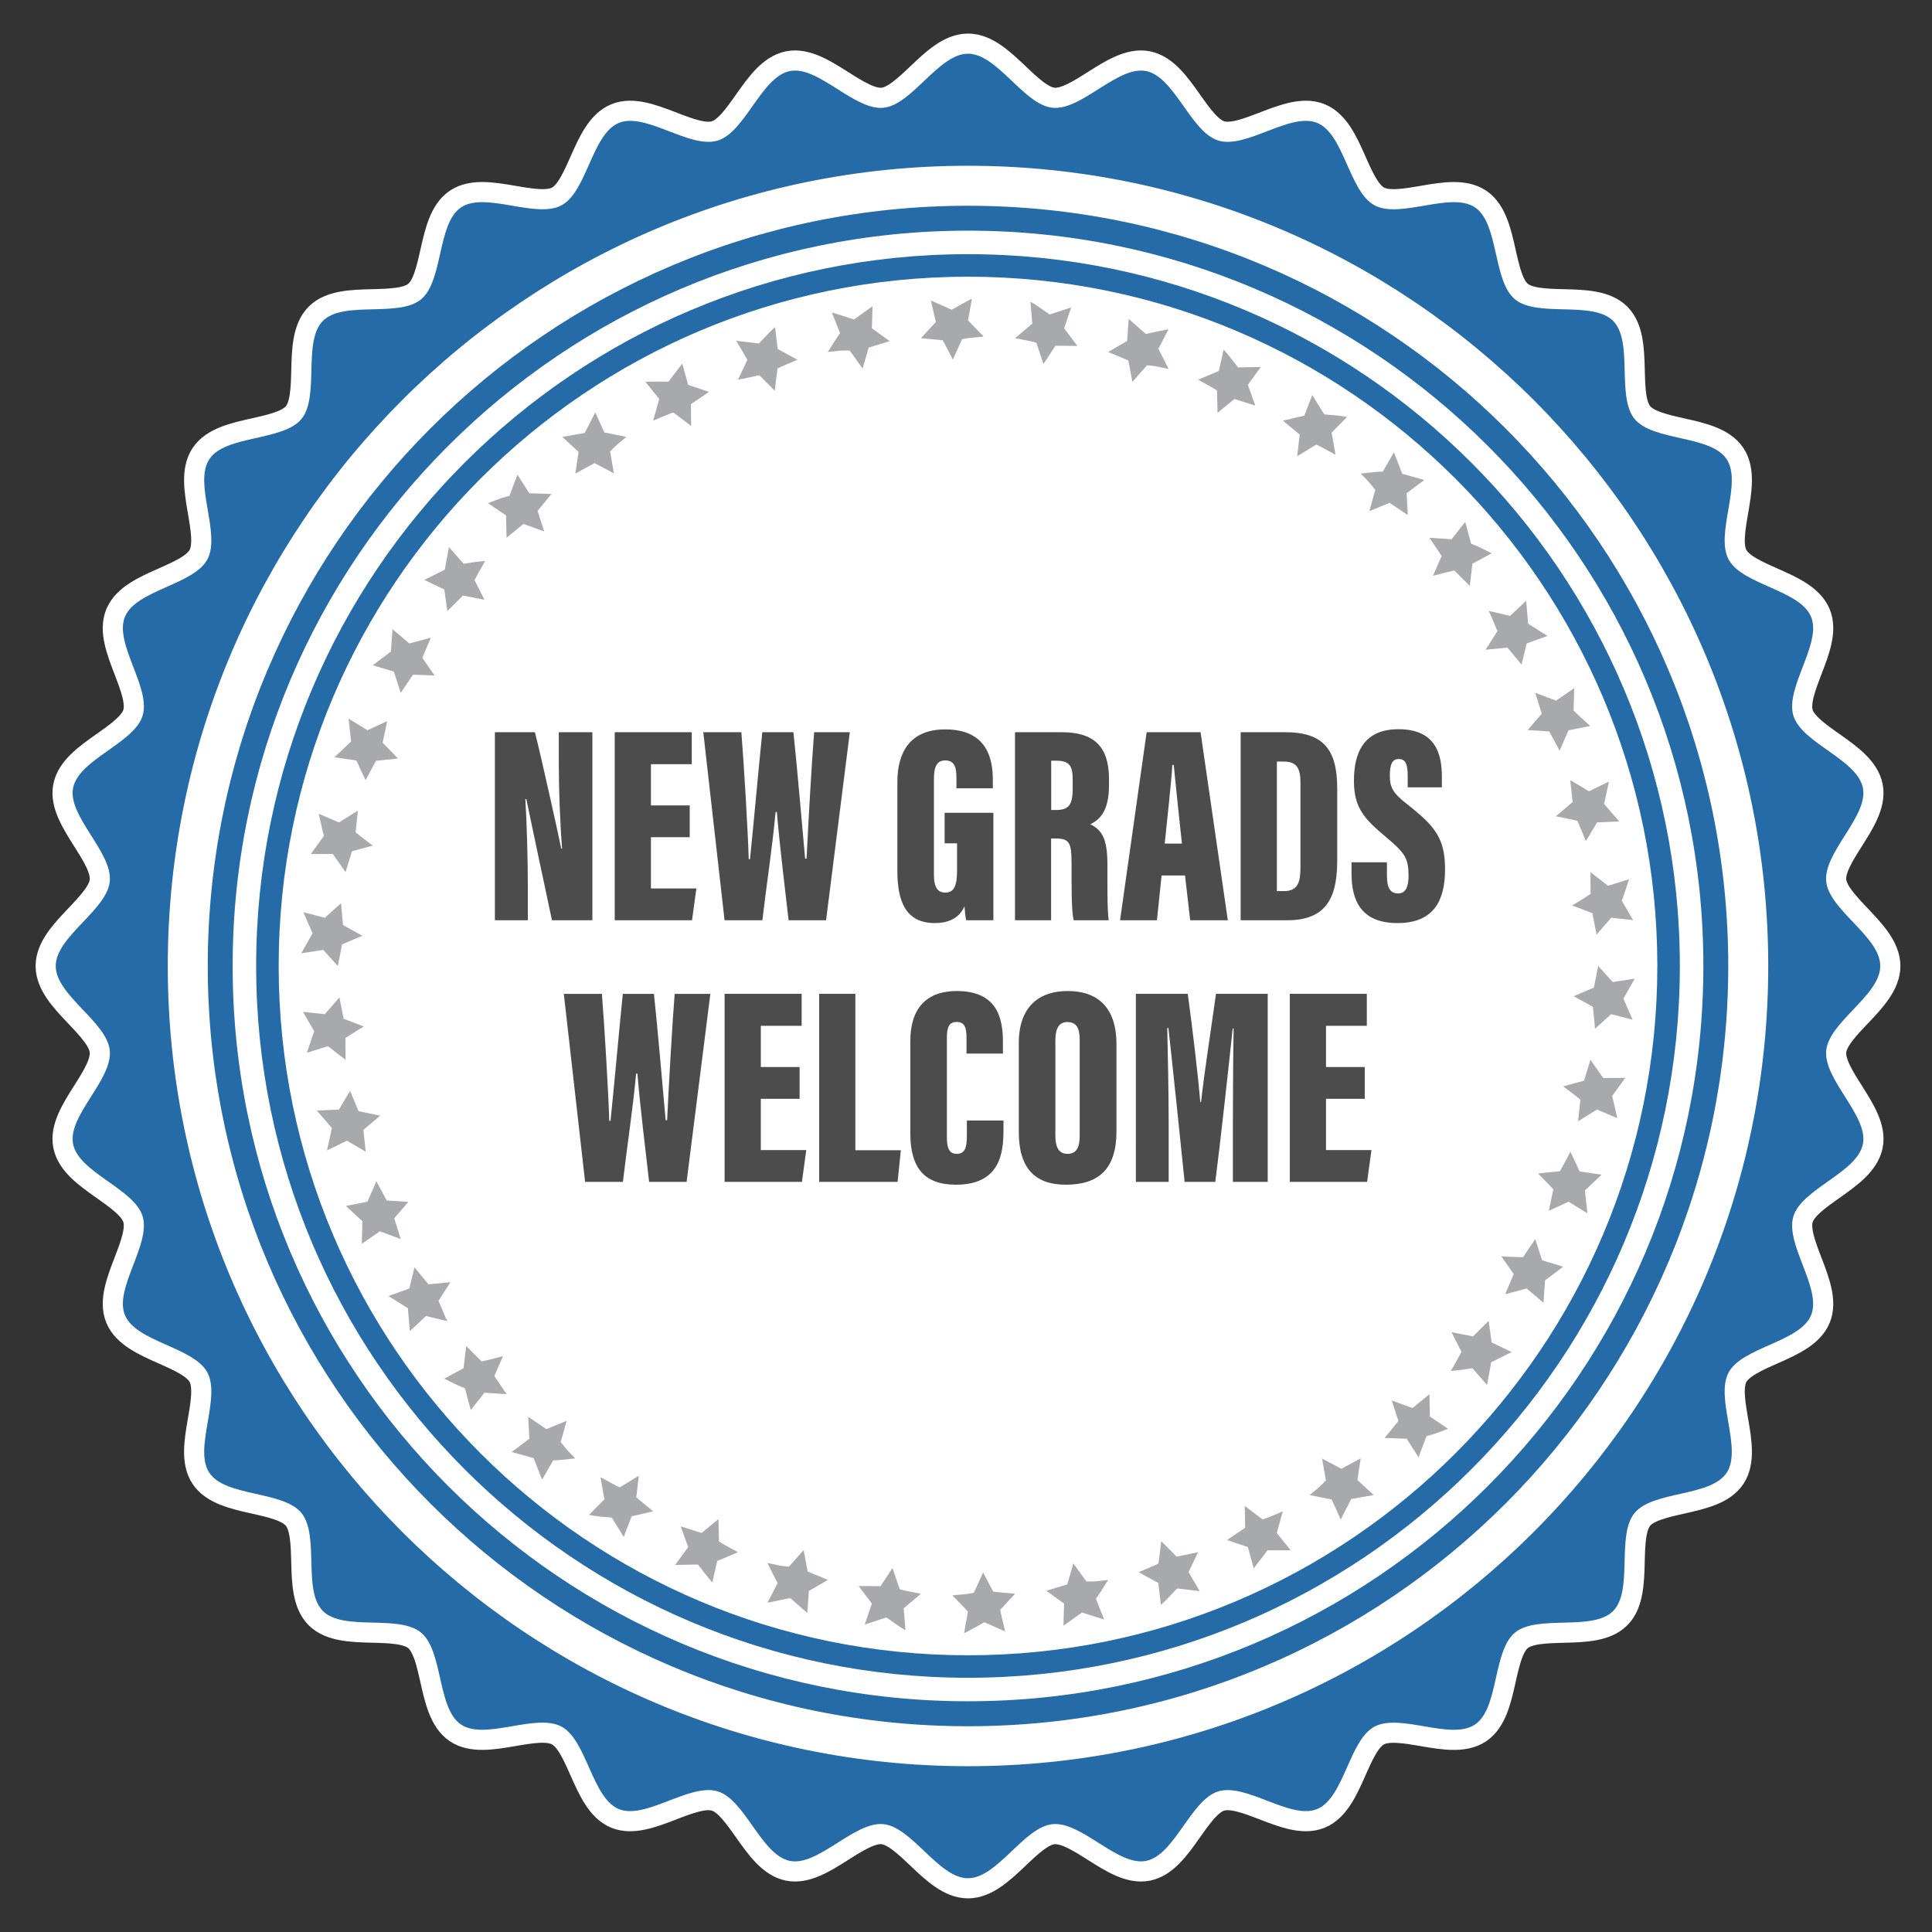 <?xml version="1.0" encoding="utf-8"?>
<!-- Generator: Adobe Illustrator 27.2.0, SVG Export Plug-In . SVG Version: 6.00 Build 0)  -->
<svg version="1.1" id="Layer_1" xmlns="http://www.w3.org/2000/svg" xmlns:xlink="http://www.w3.org/1999/xlink" x="0px" y="0px"
	 viewBox="0 0 288 288" enable-background="new 0 0 288 288" xml:space="preserve">
<rect x="0" y="0" width="288" height="288" fill="#333333" stroke="none"/>
<g>
	<g>
		<path fill="none" stroke="#FFFFFF" stroke-width="6" stroke-miterlimit="10" d="M280.29,143.997c0,4.373-7.646,8.34-8.061,12.606
			c-0.424,4.345,6.306,9.713,5.472,13.931c-0.844,4.273-9.12,6.674-10.365,10.789c-1.26,4.169,4.285,10.756,2.634,14.736
			c-1.666,4.014-10.25,4.737-12.292,8.541c-2.043,3.824,2.105,11.369-0.299,14.962c-2.412,3.6-10.971,2.641-13.714,5.98
			c-2.758,3.345-0.15,11.562-3.21,14.618c-3.06,3.065-11.269,0.459-14.618,3.207c-3.338,2.745-2.373,11.306-5.979,13.717
			c-3.59,2.4-11.133-1.747-14.966,0.302c-3.796,2.036-4.523,10.618-8.544,12.287c-3.976,1.643-10.562-3.902-14.727-2.641
			c-4.113,1.246-6.513,9.523-10.786,10.372c-4.209,0.831-9.58-5.9-13.929-5.48c-4.265,0.416-8.23,8.062-12.609,8.062
			c-4.373,0-8.342-7.646-12.607-8.062c-4.347-0.421-9.713,6.311-13.932,5.48c-4.269-0.849-6.663-9.126-10.784-10.373
			c-4.166-1.261-10.754,4.284-14.735,2.642c-4.015-1.669-4.741-10.251-8.546-12.292c-3.822-2.05-11.375,2.101-14.963-0.304
			c-3.596-2.412-2.636-10.971-5.98-13.718c-3.352-2.747-11.556-0.148-14.615-3.208c-3.059-3.056-0.457-11.265-3.206-14.618
			c-2.746-3.334-11.305-2.372-13.717-5.978c-2.401-3.587,1.752-11.132-0.299-14.959c-2.043-3.807-10.621-4.534-12.286-8.547
			c-1.655-3.977,3.898-10.564,2.634-14.732c-1.242-4.11-9.521-6.511-10.368-10.784c-0.833-4.213,5.9-9.586,5.472-13.926
			c-0.407-4.271-8.059-8.238-8.059-12.611c0-4.371,7.651-8.342,8.059-12.609c0.429-4.342-6.305-9.715-5.472-13.929
			c0.847-4.278,9.126-6.673,10.368-10.785c1.264-4.172-4.289-10.759-2.634-14.736c1.665-4.014,10.243-4.74,12.286-8.548
			c2.051-3.824-2.103-11.371,0.305-14.958c2.408-3.603,10.972-2.643,13.721-5.979c2.746-3.35,0.143-11.563,3.201-14.625
			c3.061-3.054,11.271-0.451,14.616-3.199c3.342-2.747,2.381-11.307,5.983-13.719c3.588-2.402,11.132,1.745,14.965-0.302
			c3.799-2.039,4.525-10.623,8.541-12.283c3.979-1.654,10.563,3.895,14.729,2.633c4.121-1.248,6.516-9.521,10.784-10.366
			c4.212-0.833,9.585,5.896,13.932,5.475c4.265-0.415,8.233-8.062,12.607-8.062c4.379,0,8.345,7.648,12.609,8.062
			c4.349,0.422,9.709-6.308,13.929-5.475c4.273,0.845,6.673,9.118,10.795,10.366c4.162,1.263,10.747-4.287,14.73-2.633
			c4.013,1.667,4.746,10.244,8.543,12.285c3.824,2.05,11.371-2.1,14.96,0.3c3.606,2.412,2.64,10.975,5.986,13.719
			c3.344,2.751,11.552,0.146,14.612,3.204c3.061,3.069,0.457,11.272,3.207,14.62c2.744,3.341,11.302,2.381,13.714,5.983
			c2.402,3.592-1.746,11.135,0.299,14.963c2.04,3.799,10.626,4.527,12.29,8.544c1.649,3.981-3.895,10.567-2.636,14.731
			c1.245,4.112,9.522,6.516,10.365,10.785c0.834,4.214-5.896,9.587-5.472,13.929C272.645,135.655,280.29,139.626,280.29,143.997z"/>
		<path fill="#256BA7" d="M280.29,143.997c0,4.373-7.646,8.34-8.061,12.606c-0.424,4.345,6.306,9.713,5.472,13.931
			c-0.844,4.273-9.12,6.674-10.365,10.789c-1.26,4.169,4.285,10.756,2.634,14.736c-1.666,4.014-10.25,4.737-12.292,8.541
			c-2.043,3.824,2.105,11.369-0.299,14.962c-2.412,3.6-10.971,2.641-13.714,5.98c-2.758,3.345-0.15,11.562-3.21,14.618
			c-3.06,3.065-11.269,0.459-14.618,3.207c-3.338,2.745-2.373,11.306-5.979,13.717c-3.59,2.4-11.133-1.747-14.966,0.302
			c-3.796,2.036-4.523,10.618-8.544,12.287c-3.976,1.643-10.562-3.902-14.727-2.641c-4.113,1.246-6.513,9.523-10.786,10.372
			c-4.209,0.831-9.58-5.9-13.929-5.48c-4.265,0.416-8.23,8.062-12.609,8.062c-4.373,0-8.342-7.646-12.607-8.062
			c-4.347-0.421-9.713,6.311-13.932,5.48c-4.269-0.849-6.663-9.126-10.784-10.373c-4.166-1.261-10.754,4.284-14.735,2.642
			c-4.015-1.669-4.741-10.251-8.546-12.292c-3.822-2.05-11.375,2.101-14.963-0.304c-3.596-2.412-2.636-10.971-5.98-13.718
			c-3.352-2.747-11.556-0.148-14.615-3.208c-3.059-3.056-0.457-11.265-3.206-14.618c-2.746-3.334-11.305-2.372-13.717-5.978
			c-2.401-3.587,1.752-11.132-0.299-14.959c-2.043-3.807-10.621-4.534-12.286-8.547c-1.655-3.977,3.898-10.564,2.634-14.732
			c-1.242-4.11-9.521-6.511-10.368-10.784c-0.833-4.213,5.9-9.586,5.472-13.926c-0.407-4.271-8.059-8.238-8.059-12.611
			c0-4.371,7.651-8.342,8.059-12.609c0.429-4.342-6.305-9.715-5.472-13.929c0.847-4.278,9.126-6.673,10.368-10.785
			c1.264-4.172-4.289-10.759-2.634-14.736c1.665-4.014,10.243-4.74,12.286-8.548c2.051-3.824-2.103-11.371,0.305-14.958
			c2.408-3.603,10.972-2.643,13.721-5.979c2.746-3.35,0.143-11.563,3.201-14.625c3.061-3.054,11.271-0.451,14.616-3.199
			c3.342-2.747,2.381-11.307,5.983-13.719c3.588-2.402,11.132,1.745,14.965-0.302c3.799-2.039,4.525-10.623,8.541-12.283
			c3.979-1.654,10.563,3.895,14.729,2.633c4.121-1.248,6.516-9.521,10.784-10.366c4.212-0.833,9.585,5.896,13.932,5.475
			c4.265-0.415,8.233-8.062,12.607-8.062c4.379,0,8.345,7.648,12.609,8.062c4.349,0.422,9.709-6.308,13.929-5.475
			c4.273,0.845,6.673,9.118,10.795,10.366c4.162,1.263,10.747-4.287,14.73-2.633c4.013,1.667,4.746,10.244,8.543,12.285
			c3.824,2.05,11.371-2.1,14.96,0.3c3.606,2.412,2.64,10.975,5.986,13.719c3.344,2.751,11.552,0.146,14.612,3.204
			c3.061,3.069,0.457,11.272,3.207,14.62c2.744,3.341,11.302,2.381,13.714,5.983c2.402,3.592-1.746,11.135,0.299,14.963
			c2.04,3.799,10.626,4.527,12.29,8.544c1.649,3.981-3.895,10.567-2.636,14.731c1.245,4.112,9.522,6.516,10.365,10.785
			c0.834,4.214-5.896,9.587-5.472,13.929C272.645,135.655,280.29,139.626,280.29,143.997z"/>
	</g>
	<path fill="#FFFFFF" d="M263.588,143.997c0,65.881-53.416,119.289-119.295,119.289c-65.883,0-119.283-53.408-119.283-119.289
		c0-65.879,53.4-119.287,119.283-119.287C210.172,24.71,263.588,78.118,263.588,143.997z"/>
	<path fill="#256BA7" d="M257.627,143.997c0,62.586-50.741,113.331-113.332,113.331c-62.588,0-113.324-50.745-113.324-113.331
		c0-62.585,50.736-113.325,113.324-113.325C206.886,30.671,257.627,81.412,257.627,143.997z"/>
	<path fill="#FFFFFF" d="M253.918,143.997c0,60.534-49.082,109.609-109.623,109.609c-60.536,0-109.616-49.075-109.616-109.609
		c0-60.536,49.08-109.614,109.616-109.614C204.836,34.382,253.918,83.46,253.918,143.997z"/>
	<path fill="#256BA7" d="M250.412,143.997c0,58.601-47.516,106.106-106.117,106.106c-58.603,0-106.11-47.506-106.11-106.106
		c0-58.6,47.508-106.107,106.11-106.107C202.896,37.889,250.412,85.397,250.412,143.997z"/>
	<path fill="#FFFFFF" d="M247.056,143.997c0,56.745-46.015,102.752-102.767,102.752c-56.747,0-102.748-46.007-102.748-102.752
		c0-56.743,46.001-102.749,102.748-102.749C201.041,41.248,247.056,87.253,247.056,143.997z"/>
</g>
<g>
	<path fill="#4C4C4D" d="M73.772,137.181v-28.031h5.965c0.89,3.42,3.699,16.116,3.921,17.347h0.131
		c-0.299-3.729-0.491-8.829-0.491-12.742v-4.605h5.006v28.031h-6.021c-0.582-2.667-3.646-17.171-3.827-18.068h-0.145
		c0.21,3.299,0.375,8.875,0.375,13.281v4.788H73.772z"/>
	<path fill="#4C4C4D" d="M102.813,124.8h-5.779v7.641h6.774l-0.647,4.74H91.636v-28.031h11.484v4.767h-6.085v6.144h5.779V124.8z"/>
	<path fill="#4C4C4D" d="M108.01,137.181l-3.173-28.031h5.677c0.396,5.013,0.963,14.509,1.1,18.933h0.187
		c0.566-5.487,1.238-13.118,1.832-18.933h4.64c0.577,5.477,1.218,13.009,1.745,18.841h0.217c0.248-5.229,0.76-14.203,1.126-18.841
		h5.322l-3.542,28.031h-5.587c-0.55-4.919-1.252-10.34-1.75-16.136h-0.187c-0.54,5.705-1.381,11.069-1.973,16.136H108.01z"/>
	<path fill="#4C4C4D" d="M148.082,137.181h-4.053c-0.126-0.489-0.21-1.487-0.252-2.075c-0.887,1.968-2.687,2.495-4.42,2.495
		c-4.363,0-5.589-3.246-5.589-7.826v-13.189c0-4.299,1.779-7.857,7.127-7.857c6.455,0,7.104,4.697,7.104,7.524v1.261h-5.428v-1.543
		c0-1.359-0.166-2.618-1.662-2.618c-1.234,0-1.689,0.903-1.689,2.729v14.369c0,1.908,0.615,2.607,1.689,2.607
		c1.312,0,1.759-1.02,1.759-3.325v-4.02h-1.855v-4.549h7.269V137.181z"/>
	<path fill="#4C4C4D" d="M156.686,124.995v12.186h-5.383v-28.031h6.994c4.698,0,7.02,2.063,7.02,6.965v1.008
		c0,3.996-1.595,5.183-2.797,5.75c1.743,0.842,2.562,2.124,2.562,6.036c0,2.706-0.042,6.798,0.192,8.272h-5.215
		c-0.349-1.267-0.324-4.917-0.324-8.495c0-3.154-0.36-3.691-2.414-3.691H156.686z M156.7,120.747h0.668
		c1.801,0,2.535-0.569,2.535-3.178v-1.354c0-1.881-0.378-2.817-2.361-2.817H156.7V120.747z"/>
	<path fill="#4C4C4D" d="M173.153,130.509l-0.69,6.671h-5.497l3.964-28.031h8.039l4.058,28.031h-5.608l-0.771-6.671H173.153z
		 M176.188,125.754c-0.398-3.586-0.957-9.042-1.22-11.727h-0.212c-0.097,1.954-0.762,8.26-1.133,11.727H176.188z"/>
	<path fill="#4C4C4D" d="M184.943,109.149h6.628c5.775,0,7.768,2.633,7.768,8.435v10.537c0,4.831-1.021,9.059-7.4,9.059h-6.995
		V109.149z M190.342,132.836h1.052c2.112,0,2.464-1.378,2.464-3.565v-12.553c0-2.07-0.465-3.196-2.506-3.196h-1.01V132.836z"/>
	<path fill="#4C4C4D" d="M206.747,128.541v1.941c0,1.844,0.457,2.7,1.687,2.7c1.242,0,1.534-1.27,1.534-2.592
		c0-2.646-0.497-3.412-3.359-5.806c-3.157-2.675-4.781-4.258-4.781-8.388c0-4.004,1.326-7.694,6.637-7.694
		c5.638,0,6.47,3.846,6.47,7.054v1.613h-5.091v-1.679c0-1.701-0.279-2.542-1.345-2.542c-0.995,0-1.316,0.856-1.316,2.444
		c0,1.688,0.307,2.521,2.625,4.33c4.122,3.239,5.602,5.058,5.602,9.674c0,4.389-1.5,8.005-7.068,8.005
		c-5.348,0-6.873-3.226-6.873-7.379v-1.68H206.747z"/>
	<path fill="#4C4C4D" d="M87.22,176.182l-3.173-28.031h5.677c0.396,5.013,0.963,14.51,1.1,18.933h0.187
		c0.566-5.487,1.238-13.117,1.832-18.933h4.64c0.577,5.477,1.218,13.009,1.745,18.841h0.217c0.248-5.229,0.76-14.203,1.126-18.841
		h5.322l-3.542,28.031h-5.587c-0.55-4.919-1.252-10.341-1.75-16.137h-0.187c-0.54,5.705-1.381,11.069-1.973,16.137H87.22z"/>
	<path fill="#4C4C4D" d="M119.193,163.801h-5.779v7.641h6.774l-0.647,4.74h-11.526V148.15H119.5v4.767h-6.085v6.144h5.779V163.801z"
		/>
	<path fill="#4C4C4D" d="M122.113,148.15h5.398v23.314h6.777l-0.481,4.717h-11.694V148.15z"/>
	<path fill="#4C4C4D" d="M149.586,167.032v1.518c0,3.536-0.651,8.052-7.078,8.052c-4.747,0-6.809-2.528-6.809-7.682v-13.745
		c0-4.876,2.432-7.445,6.922-7.445c5.921,0,6.883,3.897,6.883,7.566v1.76h-5.428v-2.392c0-1.544-0.33-2.325-1.455-2.325
		c-1.11,0-1.469,0.737-1.469,2.325v14.823c0,1.496,0.25,2.518,1.467,2.518c1.165,0,1.511-0.858,1.511-2.644v-2.329H149.586z"/>
	<path fill="#4C4C4D" d="M166.43,155.65v13.004c0,5.562-2.618,7.947-7.519,7.947c-4.65,0-7.041-2.444-7.041-7.893v-13.204
		c0-5.412,2.975-7.775,7.291-7.775C163.505,147.729,166.43,150.053,166.43,155.65z M157.323,155.043v14.328
		c0,1.731,0.594,2.634,1.798,2.634c1.257,0,1.826-0.818,1.826-2.661v-14.343c0-1.751-0.485-2.647-1.841-2.647
		C157.959,152.354,157.323,153.183,157.323,155.043z"/>
	<path fill="#4C4C4D" d="M183.786,167.251c0-4.339,0.042-10.491,0.111-13.93h-0.146c-0.586,5.608-1.825,16.964-2.59,22.86h-4.573
		c-0.619-6.129-1.828-17.691-2.414-22.932h-0.173c0.069,3.291,0.21,9.368,0.21,14.199v8.732h-4.892V148.15h7.738
		c0.73,5.33,1.551,12.327,1.87,16.123h0.116c0.432-4.058,1.363-9.947,2.224-16.123h7.708v28.031h-5.19V167.251z"/>
	<path fill="#4C4C4D" d="M203.444,163.801h-5.779v7.641h6.774l-0.646,4.74h-11.526V148.15h11.484v4.767h-6.086v6.144h5.779V163.801z
		"/>
</g>
<g>
	<path fill="#A7A9AC" d="M46.283,155.327c-0.265,0.801-0.531,1.602-0.531,1.602l3.129-0.978l2.631,2.032l-0.019-3.253
		c0,0,0.679-0.434,1.357-0.868c0.666-0.428,1.385-0.848,1.385-0.848l-3.006-1.148l-0.634-3.193l-2.171,2.509l-3.262-0.345
		l1.682,2.909c0,0-0.102,0.199-0.193,0.493C46.55,154.536,46.416,154.932,46.283,155.327z"/>
	<path fill="#A7A9AC" d="M51.726,170.043l2.792,1.647l-0.348-3.258l2.5-2.12l-3.217-0.669c0,0-0.316-0.754-0.633-1.508
		c-0.158-0.379-0.317-0.757-0.436-1.041c-0.126-0.283-0.167-0.481-0.167-0.481s-0.117,0.173-0.292,0.433
		c-0.155,0.258-0.363,0.603-0.57,0.948c-0.412,0.701-0.824,1.402-0.824,1.402l-3.305,0.151l2.244,2.594l-0.718,3.346L51.726,170.043
		z"/>
	<polygon fill="#A7A9AC" points="58.768,181.609 60.866,179.163 57.655,178.957 56.105,176.095 54.773,179.133 51.555,179.768 
		54.023,182.051 53.933,185.412 56.632,183.55 59.74,184.714 	"/>
	<path fill="#A7A9AC" d="M66.449,196.457c-0.12-0.283-0.281-0.661-0.441-1.04c-0.319-0.753-0.638-1.506-0.638-1.506l1.767-2.77
		l-3.262,0.309l-2.088-2.524l-0.77,3.15l-3.108,1.122l2.895,1.821l0.289,3.417l2.416-2.261c0,0,3.133,0.781,3.181,0.729
		C66.689,196.905,66.593,196.726,66.449,196.457z"/>
	<path fill="#A7A9AC" d="M74.979,202.156c0,0-0.803,0.212-1.606,0.424c-0.787,0.184-1.574,0.368-1.574,0.368l-2.304-2.294
		l-0.391,3.308l-2.884,1.554c0,0,0.756,0.372,1.513,0.743c0.73,0.387,1.56,0.674,1.56,0.674l0.887,3.254l2.036-2.578l3.296,0.214
		l-1.819-2.704L74.979,202.156z"/>
	<path fill="#A7A9AC" d="M83.583,214.973l0.886-3.179l-3.017,1.242l-2.714-1.827l0.172,3.257l-2.638,1.981l3.28,0.914l1.257,3.205
		l1.651-2.874c0,0,0.792-0.01,1.637-0.108c0.833-0.093,1.665-0.187,1.665-0.187s-0.57-0.579-1.14-1.158
		C84.103,215.606,83.583,214.973,83.583,214.973z"/>
	<path fill="#A7A9AC" d="M95.223,219.986l-2.833,1.728c0,0-0.193-0.072-0.466-0.207c-0.267-0.145-0.623-0.338-0.979-0.531
		c-0.715-0.388-1.431-0.775-1.431-0.775l0.581,3.298l-2.297,2.327c0,0,0.207,0.035,0.519,0.089c0.311,0.054,0.719,0.13,1.158,0.157
		c0.857,0.075,1.714,0.149,1.714,0.149l1.787,2.878l1.192-3.068l3.2-0.741l-2.515-2.081L95.223,219.986z"/>
	<path fill="#A7A9AC" d="M107.097,226.451l-2.511,2.062l-3.117-0.976l1.113,3.083l-1.936,2.665l3.393-0.065
		c0,0,2.112,2.737,2.158,2.663l0.711-3.188l3.092-1.311c0,0-2.86-1.536-2.82-1.619L107.097,226.451z"/>
	<path fill="#A7A9AC" d="M119.796,231.063l-2.192,2.481c0,0-0.204-0.022-0.509-0.054c-0.306-0.031-0.716-0.068-1.108-0.166
		c-0.795-0.166-1.59-0.331-1.59-0.331s0.374,0.748,0.747,1.495c0.193,0.376,0.386,0.751,0.53,1.033
		c0.146,0.284,0.253,0.447,0.253,0.447l-1.512,2.921c0,0,0.205-0.012,0.525-0.079c0.318-0.066,0.743-0.153,1.168-0.241
		c0.84-0.178,1.68-0.356,1.68-0.356l2.556,2.238l0.23-3.287l2.832-1.641l-3.013-1.263L119.796,231.063z"/>
	<path fill="#A7A9AC" d="M134.106,236.884l-1.06-3.144l-1.787,2.708l-3.265-0.02l1.975,2.623l-1.058,3.117l3.219-1.058
		c0,0,0.705,0.493,1.409,0.987c0.707,0.526,1.441,0.907,1.441,0.907l-0.265-3.256l2.565-2.167
		C137.281,237.581,134.091,236.983,134.106,236.884z"/>
	<path fill="#A7A9AC" d="M148.063,237.272l-1.511-2.875l-1.366,3.021c0,0-0.803,0.204-1.61,0.245
		c-0.809,0.077-1.618,0.154-1.618,0.154l2.339,2.414l-0.584,3.213c0.013,0.09,3.022-1.622,3.022-1.622l3.097,1.376l-0.744-3.207
		l2.226-2.41L148.063,237.272z"/>
	<path fill="#A7A9AC" d="M164.296,236.938c0.447-0.707,0.893-1.414,0.893-1.414s-0.808,0.086-1.615,0.172
		c-0.399,0.06-0.814,0.041-1.12,0.047c-0.307,0.002-0.512,0.003-0.512,0.003l-1.932-2.688l-0.914,3.121l-3.125,0.956l2.654,1.916
		l-0.1,3.293l2.766-1.97c0,0,0.817,0.261,1.635,0.522c0.414,0.129,0.827,0.259,1.137,0.356c0.314,0.106,0.516,0.138,0.516,0.138
		l-1.213-3.064c0,0,0.119-0.165,0.298-0.413C163.837,237.647,164.066,237.293,164.296,236.938z"/>
	<path fill="#A7A9AC" d="M178.596,231.383l-3.196,0.666l-2.291-2.3l-0.413,3.291c0.034,0.092-2.972,1.317-2.972,1.317l2.944,1.611
		l0.387,3.244c0,0,0.644-0.521,1.232-1.176c0.593-0.623,1.185-1.246,1.185-1.246l3.367,0.398l-1.659-2.844L178.596,231.383z"/>
	<path fill="#A7A9AC" d="M191.228,225.29c0,0-2.98,1.288-3.021,1.203l-2.645-1.999l0.05,3.247l-2.706,1.828l3.106,1.051l0.88,3.173
		l2.062-2.693c0,0,3.452,0.042,3.424-0.037l-2.053-2.542L191.228,225.29z"/>
	<path fill="#A7A9AC" d="M202.832,217.397l-2.874,1.558l-2.876-1.53l0.57,3.256c0,0-0.563,0.599-1.17,1.142
		c-0.626,0.518-1.251,1.036-1.251,1.036s3.295,0.707,3.27,0.642l1.355,3.02l1.567-3.068l3.349-0.593l-2.427-2.231L202.832,217.397z"
		/>
	<path fill="#A7A9AC" d="M213.085,207.822l-2.511,2.062c0,0-0.762-0.25-1.552-0.545c-0.777-0.29-1.555-0.579-1.555-0.579
		l0.993,3.079l-2.07,2.52l3.294,0.107l1.772,2.769l1.197-3.158c0,0,0.843-0.215,1.639-0.495c0.788-0.296,1.575-0.593,1.575-0.593
		l-2.714-1.831L213.085,207.822z"/>
	<path fill="#A7A9AC" d="M221.906,196.905l-2.32,2.311l-3.211-0.629l1.487,2.935c0,0-1.553,2.888-1.626,2.834
		c0,0,0.859-0.042,1.649-0.161c0.803-0.117,1.606-0.233,1.606-0.233l2.181,2.49l0.619-3.377l3.053-1.53l-2.98-1.425L221.906,196.905
		z"/>
	<path fill="#A7A9AC" d="M228.855,184.714l-1.822,2.695c0,0-0.806-0.024-1.612-0.047c-0.808-0.038-1.616-0.076-1.616-0.076
		l1.84,2.643l-1.269,2.998l3.203-0.852l2.501,2.124l0.245-3.355c0,0,0.188-0.112,0.431-0.303c0.25-0.189,0.584-0.44,0.918-0.692
		c0.672-0.512,1.344-1.024,1.344-1.024l-3.137-0.954L228.855,184.714z"/>
	<path fill="#A7A9AC" d="M235.471,174.627c0,0-0.34-0.739-0.68-1.478c-0.172-0.364-0.344-0.728-0.473-1
		c-0.128-0.271-0.24-0.458-0.24-0.458s-0.065,0.192-0.221,0.46c-0.146,0.271-0.342,0.632-0.537,0.993
		c-0.389,0.719-0.779,1.438-0.779,1.438l-3.266,0.343l2.276,2.361l-0.669,3.208l2.94-1.36l2.815,1.734l-0.382-3.402l2.489-2.357
		L235.471,174.627z"/>
	<path fill="#A7A9AC" d="M238.991,160.694l-1.908-2.711l-0.953,3.113l-3.107,0.842c0,0,0.65,0.492,1.299,0.983
		c0.632,0.499,1.263,0.999,1.263,0.999l-0.344,3.234l2.822-1.759l3.015,1.285c0,0-0.184-0.824-0.368-1.647
		c-0.093-0.407-0.186-0.814-0.256-1.119c-0.071-0.304-0.149-0.512-0.149-0.512l1.967-2.728L238.991,160.694z"/>
	<polygon fill="#A7A9AC" points="240.414,146.391 238.238,143.996 237.601,147.212 234.584,148.505 237.456,150.089 
		237.766,153.351 240.172,151.182 243.374,152.006 242.002,148.871 243.682,145.887 	"/>
	<path fill="#A7A9AC" d="M242.312,132.664c0.265-0.801,0.531-1.602,0.531-1.602l-3.128,0.978l-2.631-2.032l0.019,3.253
		c0,0-0.678,0.434-1.357,0.868c-0.666,0.428-1.384,0.848-1.384,0.848l3.006,1.148l0.634,3.193l2.171-2.508l3.262,0.345l-1.682-2.909
		c0,0,0.102-0.199,0.193-0.493C242.045,133.455,242.178,133.06,242.312,132.664z"/>
	<path fill="#A7A9AC" d="M236.869,117.948l-2.792-1.647l0.348,3.258l-2.5,2.12l3.217,0.669c0,0,0.316,0.754,0.632,1.508
		c0.159,0.379,0.317,0.757,0.436,1.042c0.126,0.283,0.167,0.481,0.167,0.481s0.117-0.173,0.292-0.433
		c0.155-0.258,0.363-0.603,0.57-0.948c0.412-0.701,0.824-1.402,0.824-1.402l3.305-0.151l-2.244-2.594l0.718-3.346L236.869,117.948z"
		/>
	<polygon fill="#A7A9AC" points="229.827,106.383 227.729,108.829 230.94,109.035 232.49,111.896 233.822,108.858 237.04,108.223 
		234.572,105.941 234.662,102.579 231.962,104.441 228.855,103.277 	"/>
	<path fill="#A7A9AC" d="M222.146,91.534c0.12,0.284,0.281,0.661,0.441,1.04c0.319,0.753,0.638,1.506,0.638,1.506l-1.767,2.771
		l3.262-0.309l2.088,2.525l0.77-3.15l3.108-1.122l-2.895-1.822l-0.289-3.417l-2.416,2.261c0,0-3.133-0.78-3.181-0.729
		C221.906,91.087,222.002,91.266,222.146,91.534z"/>
	<path fill="#A7A9AC" d="M216.381,80.383l-3.295-0.214l1.819,2.704l-1.289,2.962c0,0,0.803-0.212,1.606-0.424
		c0.787-0.184,1.574-0.368,1.574-0.368l2.304,2.294l0.392-3.308l2.884-1.554c0,0-0.756-0.371-1.513-0.743
		c-0.73-0.387-1.56-0.674-1.56-0.674l-0.887-3.254L216.381,80.383z"/>
	<path fill="#A7A9AC" d="M205.012,73.018l-0.887,3.179l3.017-1.241l2.714,1.827l-0.172-3.257l2.638-1.981l-3.281-0.914l-1.257-3.205
		l-1.651,2.874c0,0-0.792,0.009-1.637,0.108c-0.833,0.093-1.665,0.187-1.665,0.187s0.57,0.579,1.14,1.158
		C204.492,72.385,205.012,73.018,205.012,73.018z"/>
	<path fill="#A7A9AC" d="M193.372,68.006l2.833-1.728c0,0,0.193,0.072,0.467,0.207c0.267,0.145,0.623,0.338,0.979,0.53
		c0.715,0.388,1.43,0.775,1.43,0.775l-0.58-3.298l2.297-2.326c0,0-0.208-0.036-0.519-0.089c-0.31-0.053-0.719-0.13-1.158-0.157
		c-0.857-0.075-1.714-0.149-1.714-0.149l-1.787-2.877l-1.192,3.068l-3.2,0.742l2.515,2.081L193.372,68.006z"/>
	<path fill="#A7A9AC" d="M181.498,61.54l2.511-2.062l3.117,0.976l-1.112-3.083l1.935-2.665l-3.392,0.065
		c0,0-2.112-2.737-2.158-2.663l-0.711,3.188l-3.091,1.311c0,0,2.86,1.536,2.819,1.62L181.498,61.54z"/>
	<path fill="#A7A9AC" d="M168.799,56.928l2.192-2.481c0,0,0.203,0.022,0.509,0.054c0.306,0.031,0.716,0.068,1.108,0.166
		c0.795,0.166,1.591,0.331,1.591,0.331s-0.374-0.748-0.748-1.495c-0.193-0.376-0.385-0.751-0.53-1.033
		c-0.146-0.284-0.253-0.447-0.253-0.447l1.512-2.921c0,0-0.204,0.011-0.525,0.079c-0.319,0.066-0.743,0.153-1.168,0.24
		c-0.84,0.178-1.68,0.356-1.68,0.356l-2.556-2.238l-0.23,3.287l-2.832,1.641l3.013,1.263L168.799,56.928z"/>
	<path fill="#A7A9AC" d="M154.489,51.107l1.06,3.144l1.787-2.708l3.264,0.02l-1.975-2.623l1.058-3.117l-3.219,1.058
		c0,0-0.705-0.493-1.409-0.987c-0.707-0.526-1.441-0.907-1.441-0.907l0.265,3.256l-2.565,2.167
		C151.314,50.41,154.504,51.008,154.489,51.107z"/>
	<path fill="#A7A9AC" d="M140.532,50.719l1.511,2.875l1.366-3.021c0,0,0.803-0.204,1.61-0.245c0.809-0.077,1.618-0.154,1.618-0.154
		l-2.339-2.414l0.584-3.212c-0.013-0.091-3.022,1.622-3.022,1.622l-3.097-1.376L139.506,48l-2.226,2.41L140.532,50.719z"/>
	<path fill="#A7A9AC" d="M124.299,51.054c-0.447,0.707-0.893,1.414-0.893,1.414s0.808-0.086,1.615-0.172
		c0.399-0.061,0.814-0.041,1.12-0.047c0.307-0.002,0.512-0.003,0.512-0.003l1.932,2.688l0.915-3.121l3.124-0.955l-2.654-1.916
		l0.099-3.293l-2.766,1.971c0,0-0.818-0.261-1.635-0.523c-0.414-0.13-0.827-0.259-1.137-0.356c-0.313-0.106-0.516-0.138-0.516-0.138
		l1.213,3.064c0,0-0.119,0.165-0.298,0.413C124.758,50.344,124.529,50.699,124.299,51.054z"/>
	<path fill="#A7A9AC" d="M109.999,56.608l3.196-0.666l2.291,2.3l0.413-3.291c-0.034-0.092,2.972-1.317,2.972-1.317l-2.944-1.611
		l-0.387-3.244c0,0-0.644,0.521-1.232,1.176c-0.593,0.623-1.186,1.246-1.186,1.246l-3.367-0.398l1.658,2.844L109.999,56.608z"/>
	<path fill="#A7A9AC" d="M97.367,62.702c0,0,2.98-1.288,3.021-1.203l2.645,1.999l-0.05-3.247l2.706-1.829l-3.106-1.051l-0.881-3.173
		l-2.062,2.693c0,0-3.452-0.042-3.424,0.037l2.053,2.542L97.367,62.702z"/>
	<path fill="#A7A9AC" d="M85.763,70.594l2.874-1.558l2.876,1.53l-0.57-3.256c0,0,0.564-0.599,1.17-1.142
		c0.626-0.518,1.251-1.036,1.251-1.036s-3.295-0.707-3.27-0.642l-1.355-3.02l-1.567,3.067l-3.349,0.593l2.427,2.231L85.763,70.594z"
		/>
	<path fill="#A7A9AC" d="M75.509,80.17l2.511-2.062c0,0,0.762,0.25,1.552,0.545c0.777,0.29,1.555,0.579,1.555,0.579l-0.993-3.079
		l2.07-2.52l-3.294-0.107l-1.772-2.769l-1.197,3.158c0,0-0.843,0.215-1.639,0.495c-0.788,0.296-1.575,0.593-1.575,0.593l2.714,1.831
		L75.509,80.17z"/>
	<path fill="#A7A9AC" d="M66.689,91.087l2.32-2.311l3.211,0.629l-1.487-2.935c0,0,1.553-2.888,1.626-2.834
		c0,0-0.859,0.042-1.65,0.161c-0.803,0.117-1.607,0.233-1.607,0.233l-2.181-2.49l-0.619,3.377l-3.053,1.53l2.98,1.425L66.689,91.087
		z"/>
	<path fill="#A7A9AC" d="M59.74,103.277l1.822-2.696c0,0,0.806,0.024,1.612,0.048c0.808,0.038,1.616,0.076,1.616,0.076l-1.84-2.643
		l1.269-2.998l-3.203,0.852l-2.502-2.123l-0.245,3.355c0,0-0.188,0.112-0.431,0.303c-0.25,0.189-0.584,0.44-0.918,0.692
		c-0.672,0.512-1.344,1.024-1.344,1.024l3.137,0.954L59.74,103.277z"/>
	<path fill="#A7A9AC" d="M53.124,113.364c0,0,0.34,0.739,0.681,1.478c0.172,0.364,0.344,0.728,0.473,1.001
		c0.128,0.271,0.24,0.458,0.24,0.458s0.065-0.192,0.221-0.46c0.146-0.271,0.342-0.632,0.537-0.993
		c0.389-0.719,0.779-1.438,0.779-1.438l3.266-0.343l-2.276-2.361l0.669-3.208l-2.94,1.36l-2.815-1.734l0.382,3.402l-2.489,2.357
		L53.124,113.364z"/>
	<path fill="#A7A9AC" d="M49.604,127.297l1.908,2.711l0.953-3.113l3.107-0.842c0,0-0.65-0.492-1.299-0.983
		c-0.632-0.499-1.263-0.999-1.263-0.999l0.344-3.234l-2.821,1.759l-3.015-1.286c0,0,0.184,0.824,0.368,1.648
		c0.093,0.407,0.187,0.814,0.256,1.119c0.071,0.304,0.149,0.512,0.149,0.512l-1.967,2.728L49.604,127.297z"/>
	<polygon fill="#A7A9AC" points="48.181,141.6 50.357,143.996 50.993,140.779 54.011,139.486 51.139,137.903 50.829,134.64 
		48.423,136.809 45.221,135.986 46.593,139.12 44.912,142.105 	"/>
</g>
</svg>
